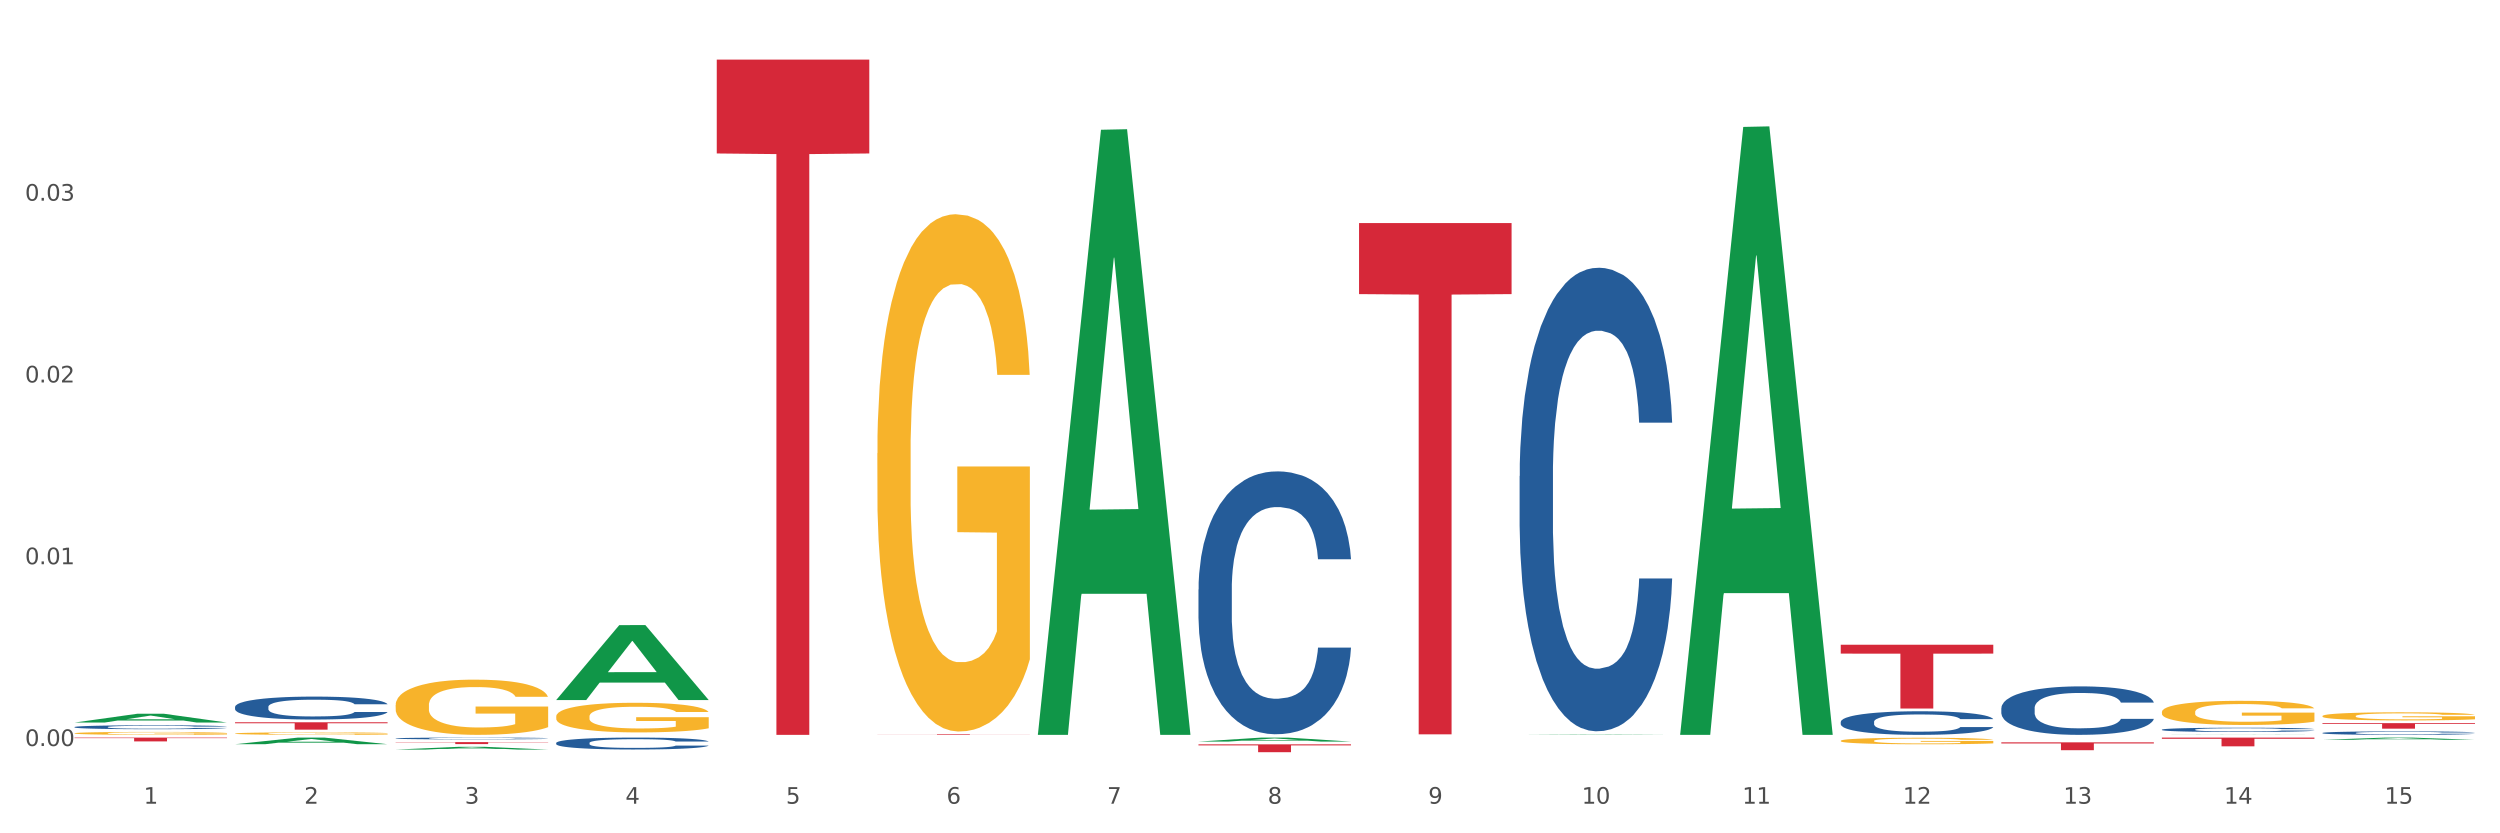 <?xml version="1.0" encoding="utf-8" standalone="no"?>
<!DOCTYPE svg PUBLIC "-//W3C//DTD SVG 1.1//EN"
  "http://www.w3.org/Graphics/SVG/1.1/DTD/svg11.dtd">
<svg xmlns:xlink="http://www.w3.org/1999/xlink" width="1080pt" height="360pt" viewBox="0 0 1080 360" xmlns="http://www.w3.org/2000/svg" version="1.1">
 <rect x="0" y="0" width="1080" height="360" fill="#333333" stroke="none"/>
 <defs>
  <style type="text/css">*{stroke-linejoin: round; stroke-linecap: butt}</style>
 </defs>
 <g id="figure_1">
  <g id="patch_1">
   <path d="M 0 360 
L 1080 360 
L 1080 0 
L 0 0 
z
" style="fill: #ffffff; stroke: #ffffff; stroke-linejoin: miter"/>
  </g>
  <g id="axes_1">
   <g id="matplotlib.axis_1">
    <g id="xtick_1">
     <g id="text_1">
      <!-- 1 -->
      <g style="fill: #4d4d4d" transform="translate(62.07 347.204) scale(0.096 -0.096)">
       <defs>
        <path id="DejaVuSans-31" d="M 794 531 
L 1825 531 
L 1825 4091 
L 703 3866 
L 703 4441 
L 1819 4666 
L 2450 4666 
L 2450 531 
L 3481 531 
L 3481 0 
L 794 0 
L 794 531 
z
" transform="scale(0.016)"/>
       </defs>
       <use xlink:href="#DejaVuSans-31"/>
      </g>
     </g>
    </g>
    <g id="xtick_2">
     <g id="text_2">
      <!-- 2 -->
      <g style="fill: #4d4d4d" transform="translate(131.436 347.204) scale(0.096 -0.096)">
       <defs>
        <path id="DejaVuSans-32" d="M 1228 531 
L 3431 531 
L 3431 0 
L 469 0 
L 469 531 
Q 828 903 1448 1529 
Q 2069 2156 2228 2338 
Q 2531 2678 2651 2914 
Q 2772 3150 2772 3378 
Q 2772 3750 2511 3984 
Q 2250 4219 1831 4219 
Q 1534 4219 1204 4116 
Q 875 4013 500 3803 
L 500 4441 
Q 881 4594 1212 4672 
Q 1544 4750 1819 4750 
Q 2544 4750 2975 4387 
Q 3406 4025 3406 3419 
Q 3406 3131 3298 2873 
Q 3191 2616 2906 2266 
Q 2828 2175 2409 1742 
Q 1991 1309 1228 531 
z
" transform="scale(0.016)"/>
       </defs>
       <use xlink:href="#DejaVuSans-32"/>
      </g>
     </g>
    </g>
    <g id="xtick_3">
     <g id="text_3">
      <!-- 3 -->
      <g style="fill: #4d4d4d" transform="translate(200.802 347.204) scale(0.096 -0.096)">
       <defs>
        <path id="DejaVuSans-33" d="M 2597 2516 
Q 3050 2419 3304 2112 
Q 3559 1806 3559 1356 
Q 3559 666 3084 287 
Q 2609 -91 1734 -91 
Q 1441 -91 1130 -33 
Q 819 25 488 141 
L 488 750 
Q 750 597 1062 519 
Q 1375 441 1716 441 
Q 2309 441 2620 675 
Q 2931 909 2931 1356 
Q 2931 1769 2642 2001 
Q 2353 2234 1838 2234 
L 1294 2234 
L 1294 2753 
L 1863 2753 
Q 2328 2753 2575 2939 
Q 2822 3125 2822 3475 
Q 2822 3834 2567 4026 
Q 2313 4219 1838 4219 
Q 1578 4219 1281 4162 
Q 984 4106 628 3988 
L 628 4550 
Q 988 4650 1302 4700 
Q 1616 4750 1894 4750 
Q 2613 4750 3031 4423 
Q 3450 4097 3450 3541 
Q 3450 3153 3228 2886 
Q 3006 2619 2597 2516 
z
" transform="scale(0.016)"/>
       </defs>
       <use xlink:href="#DejaVuSans-33"/>
      </g>
     </g>
    </g>
    <g id="xtick_4">
     <g id="text_4">
      <!-- 4 -->
      <g style="fill: #4d4d4d" transform="translate(270.169 347.204) scale(0.096 -0.096)">
       <defs>
        <path id="DejaVuSans-34" d="M 2419 4116 
L 825 1625 
L 2419 1625 
L 2419 4116 
z
M 2253 4666 
L 3047 4666 
L 3047 1625 
L 3713 1625 
L 3713 1100 
L 3047 1100 
L 3047 0 
L 2419 0 
L 2419 1100 
L 313 1100 
L 313 1709 
L 2253 4666 
z
" transform="scale(0.016)"/>
       </defs>
       <use xlink:href="#DejaVuSans-34"/>
      </g>
     </g>
    </g>
    <g id="xtick_5">
     <g id="text_5">
      <!-- 5 -->
      <g style="fill: #4d4d4d" transform="translate(339.535 347.204) scale(0.096 -0.096)">
       <defs>
        <path id="DejaVuSans-35" d="M 691 4666 
L 3169 4666 
L 3169 4134 
L 1269 4134 
L 1269 2991 
Q 1406 3038 1543 3061 
Q 1681 3084 1819 3084 
Q 2600 3084 3056 2656 
Q 3513 2228 3513 1497 
Q 3513 744 3044 326 
Q 2575 -91 1722 -91 
Q 1428 -91 1123 -41 
Q 819 9 494 109 
L 494 744 
Q 775 591 1075 516 
Q 1375 441 1709 441 
Q 2250 441 2565 725 
Q 2881 1009 2881 1497 
Q 2881 1984 2565 2268 
Q 2250 2553 1709 2553 
Q 1456 2553 1204 2497 
Q 953 2441 691 2322 
L 691 4666 
z
" transform="scale(0.016)"/>
       </defs>
       <use xlink:href="#DejaVuSans-35"/>
      </g>
     </g>
    </g>
    <g id="xtick_6">
     <g id="text_6">
      <!-- 6 -->
      <g style="fill: #4d4d4d" transform="translate(408.901 347.204) scale(0.096 -0.096)">
       <defs>
        <path id="DejaVuSans-36" d="M 2113 2584 
Q 1688 2584 1439 2293 
Q 1191 2003 1191 1497 
Q 1191 994 1439 701 
Q 1688 409 2113 409 
Q 2538 409 2786 701 
Q 3034 994 3034 1497 
Q 3034 2003 2786 2293 
Q 2538 2584 2113 2584 
z
M 3366 4563 
L 3366 3988 
Q 3128 4100 2886 4159 
Q 2644 4219 2406 4219 
Q 1781 4219 1451 3797 
Q 1122 3375 1075 2522 
Q 1259 2794 1537 2939 
Q 1816 3084 2150 3084 
Q 2853 3084 3261 2657 
Q 3669 2231 3669 1497 
Q 3669 778 3244 343 
Q 2819 -91 2113 -91 
Q 1303 -91 875 529 
Q 447 1150 447 2328 
Q 447 3434 972 4092 
Q 1497 4750 2381 4750 
Q 2619 4750 2861 4703 
Q 3103 4656 3366 4563 
z
" transform="scale(0.016)"/>
       </defs>
       <use xlink:href="#DejaVuSans-36"/>
      </g>
     </g>
    </g>
    <g id="xtick_7">
     <g id="text_7">
      <!-- 7 -->
      <g style="fill: #4d4d4d" transform="translate(478.267 347.204) scale(0.096 -0.096)">
       <defs>
        <path id="DejaVuSans-37" d="M 525 4666 
L 3525 4666 
L 3525 4397 
L 1831 0 
L 1172 0 
L 2766 4134 
L 525 4134 
L 525 4666 
z
" transform="scale(0.016)"/>
       </defs>
       <use xlink:href="#DejaVuSans-37"/>
      </g>
     </g>
    </g>
    <g id="xtick_8">
     <g id="text_8">
      <!-- 8 -->
      <g style="fill: #4d4d4d" transform="translate(547.634 347.204) scale(0.096 -0.096)">
       <defs>
        <path id="DejaVuSans-38" d="M 2034 2216 
Q 1584 2216 1326 1975 
Q 1069 1734 1069 1313 
Q 1069 891 1326 650 
Q 1584 409 2034 409 
Q 2484 409 2743 651 
Q 3003 894 3003 1313 
Q 3003 1734 2745 1975 
Q 2488 2216 2034 2216 
z
M 1403 2484 
Q 997 2584 770 2862 
Q 544 3141 544 3541 
Q 544 4100 942 4425 
Q 1341 4750 2034 4750 
Q 2731 4750 3128 4425 
Q 3525 4100 3525 3541 
Q 3525 3141 3298 2862 
Q 3072 2584 2669 2484 
Q 3125 2378 3379 2068 
Q 3634 1759 3634 1313 
Q 3634 634 3220 271 
Q 2806 -91 2034 -91 
Q 1263 -91 848 271 
Q 434 634 434 1313 
Q 434 1759 690 2068 
Q 947 2378 1403 2484 
z
M 1172 3481 
Q 1172 3119 1398 2916 
Q 1625 2713 2034 2713 
Q 2441 2713 2670 2916 
Q 2900 3119 2900 3481 
Q 2900 3844 2670 4047 
Q 2441 4250 2034 4250 
Q 1625 4250 1398 4047 
Q 1172 3844 1172 3481 
z
" transform="scale(0.016)"/>
       </defs>
       <use xlink:href="#DejaVuSans-38"/>
      </g>
     </g>
    </g>
    <g id="xtick_9">
     <g id="text_9">
      <!-- 9 -->
      <g style="fill: #4d4d4d" transform="translate(617 347.204) scale(0.096 -0.096)">
       <defs>
        <path id="DejaVuSans-39" d="M 703 97 
L 703 672 
Q 941 559 1184 500 
Q 1428 441 1663 441 
Q 2288 441 2617 861 
Q 2947 1281 2994 2138 
Q 2813 1869 2534 1725 
Q 2256 1581 1919 1581 
Q 1219 1581 811 2004 
Q 403 2428 403 3163 
Q 403 3881 828 4315 
Q 1253 4750 1959 4750 
Q 2769 4750 3195 4129 
Q 3622 3509 3622 2328 
Q 3622 1225 3098 567 
Q 2575 -91 1691 -91 
Q 1453 -91 1209 -44 
Q 966 3 703 97 
z
M 1959 2075 
Q 2384 2075 2632 2365 
Q 2881 2656 2881 3163 
Q 2881 3666 2632 3958 
Q 2384 4250 1959 4250 
Q 1534 4250 1286 3958 
Q 1038 3666 1038 3163 
Q 1038 2656 1286 2365 
Q 1534 2075 1959 2075 
z
" transform="scale(0.016)"/>
       </defs>
       <use xlink:href="#DejaVuSans-39"/>
      </g>
     </g>
    </g>
    <g id="xtick_10">
     <g id="text_10">
      <!-- 10 -->
      <g style="fill: #4d4d4d" transform="translate(683.312 347.204) scale(0.096 -0.096)">
       <defs>
        <path id="DejaVuSans-30" d="M 2034 4250 
Q 1547 4250 1301 3770 
Q 1056 3291 1056 2328 
Q 1056 1369 1301 889 
Q 1547 409 2034 409 
Q 2525 409 2770 889 
Q 3016 1369 3016 2328 
Q 3016 3291 2770 3770 
Q 2525 4250 2034 4250 
z
M 2034 4750 
Q 2819 4750 3233 4129 
Q 3647 3509 3647 2328 
Q 3647 1150 3233 529 
Q 2819 -91 2034 -91 
Q 1250 -91 836 529 
Q 422 1150 422 2328 
Q 422 3509 836 4129 
Q 1250 4750 2034 4750 
z
" transform="scale(0.016)"/>
       </defs>
       <use xlink:href="#DejaVuSans-31"/>
       <use xlink:href="#DejaVuSans-30" transform="translate(63.623 0)"/>
      </g>
     </g>
    </g>
    <g id="xtick_11">
     <g id="text_11">
      <!-- 11 -->
      <g style="fill: #4d4d4d" transform="translate(752.678 347.204) scale(0.096 -0.096)">
       <use xlink:href="#DejaVuSans-31"/>
       <use xlink:href="#DejaVuSans-31" transform="translate(63.623 0)"/>
      </g>
     </g>
    </g>
    <g id="xtick_12">
     <g id="text_12">
      <!-- 12 -->
      <g style="fill: #4d4d4d" transform="translate(822.044 347.204) scale(0.096 -0.096)">
       <use xlink:href="#DejaVuSans-31"/>
       <use xlink:href="#DejaVuSans-32" transform="translate(63.623 0)"/>
      </g>
     </g>
    </g>
    <g id="xtick_13">
     <g id="text_13">
      <!-- 13 -->
      <g style="fill: #4d4d4d" transform="translate(891.411 347.204) scale(0.096 -0.096)">
       <use xlink:href="#DejaVuSans-31"/>
       <use xlink:href="#DejaVuSans-33" transform="translate(63.623 0)"/>
      </g>
     </g>
    </g>
    <g id="xtick_14">
     <g id="text_14">
      <!-- 14 -->
      <g style="fill: #4d4d4d" transform="translate(960.777 347.204) scale(0.096 -0.096)">
       <use xlink:href="#DejaVuSans-31"/>
       <use xlink:href="#DejaVuSans-34" transform="translate(63.623 0)"/>
      </g>
     </g>
    </g>
    <g id="xtick_15">
     <g id="text_15">
      <!-- 15 -->
      <g style="fill: #4d4d4d" transform="translate(1030.143 347.204) scale(0.096 -0.096)">
       <use xlink:href="#DejaVuSans-31"/>
       <use xlink:href="#DejaVuSans-35" transform="translate(63.623 0)"/>
      </g>
     </g>
    </g>
    <g id="xtick_16"/>
    <g id="xtick_17"/>
    <g id="xtick_18"/>
    <g id="xtick_19"/>
    <g id="xtick_20"/>
    <g id="xtick_21"/>
    <g id="xtick_22"/>
    <g id="xtick_23"/>
    <g id="xtick_24"/>
    <g id="xtick_25"/>
    <g id="xtick_26"/>
    <g id="xtick_27"/>
    <g id="xtick_28"/>
    <g id="xtick_29"/>
   </g>
   <g id="matplotlib.axis_2">
    <g id="ytick_1">
     <g id="text_16">
      <!-- 0.00 -->
      <g style="fill: #4d4d4d" transform="translate(10.8 322.278) scale(0.096 -0.096)">
       <defs>
        <path id="DejaVuSans-2e" d="M 684 794 
L 1344 794 
L 1344 0 
L 684 0 
L 684 794 
z
" transform="scale(0.016)"/>
       </defs>
       <use xlink:href="#DejaVuSans-30"/>
       <use xlink:href="#DejaVuSans-2e" transform="translate(63.623 0)"/>
       <use xlink:href="#DejaVuSans-30" transform="translate(95.41 0)"/>
       <use xlink:href="#DejaVuSans-30" transform="translate(159.033 0)"/>
      </g>
     </g>
    </g>
    <g id="ytick_2">
     <g id="text_17">
      <!-- 0.01 -->
      <g style="fill: #4d4d4d" transform="translate(10.8 243.751) scale(0.096 -0.096)">
       <use xlink:href="#DejaVuSans-30"/>
       <use xlink:href="#DejaVuSans-2e" transform="translate(63.623 0)"/>
       <use xlink:href="#DejaVuSans-30" transform="translate(95.41 0)"/>
       <use xlink:href="#DejaVuSans-31" transform="translate(159.033 0)"/>
      </g>
     </g>
    </g>
    <g id="ytick_3">
     <g id="text_18">
      <!-- 0.02 -->
      <g style="fill: #4d4d4d" transform="translate(10.8 165.224) scale(0.096 -0.096)">
       <use xlink:href="#DejaVuSans-30"/>
       <use xlink:href="#DejaVuSans-2e" transform="translate(63.623 0)"/>
       <use xlink:href="#DejaVuSans-30" transform="translate(95.41 0)"/>
       <use xlink:href="#DejaVuSans-32" transform="translate(159.033 0)"/>
      </g>
     </g>
    </g>
    <g id="ytick_4">
     <g id="text_19">
      <!-- 0.03 -->
      <g style="fill: #4d4d4d" transform="translate(10.8 86.696) scale(0.096 -0.096)">
       <use xlink:href="#DejaVuSans-30"/>
       <use xlink:href="#DejaVuSans-2e" transform="translate(63.623 0)"/>
       <use xlink:href="#DejaVuSans-30" transform="translate(95.41 0)"/>
       <use xlink:href="#DejaVuSans-33" transform="translate(159.033 0)"/>
      </g>
     </g>
    </g>
    <g id="ytick_5"/>
    <g id="ytick_6"/>
    <g id="ytick_7"/>
    <g id="ytick_8"/>
   </g>
   <g id="PolyCollection_1">
    <path d="M 32.175 318.631 
L 98.073 318.631 
L 98.073 318.863 
L 72.151 318.864 
L 72.151 320.298 
L 57.941 320.298 
L 57.941 318.864 
L 32.175 318.863 
L 32.175 318.632 
L 32.175 318.631 
z
" clip-path="url(#p8faa0386f3)" style="fill: #d62839"/>
    <path d="M 101.541 312.011 
L 167.439 312.011 
L 167.439 312.456 
L 141.517 312.459 
L 141.517 315.209 
L 127.307 315.209 
L 127.307 312.459 
L 101.541 312.456 
L 101.541 312.014 
L 101.541 312.011 
z
" clip-path="url(#p8faa0386f3)" style="fill: #d62839"/>
    <path d="M 170.907 320.59 
L 236.805 320.59 
L 236.805 320.709 
L 210.883 320.71 
L 210.883 321.447 
L 196.673 321.447 
L 196.673 320.71 
L 170.907 320.709 
L 170.907 320.591 
L 170.907 320.59 
z
" clip-path="url(#p8faa0386f3)" style="fill: #d62839"/>
    <path d="M 309.64 25.759 
L 375.538 25.759 
L 375.538 66.296 
L 349.616 66.57 
L 349.616 317.459 
L 335.406 317.459 
L 335.406 66.57 
L 309.64 66.296 
L 309.64 26.033 
L 309.64 25.759 
z
" clip-path="url(#p8faa0386f3)" style="fill: #d62839"/>
    <path d="M 517.739 321.538 
L 583.636 321.538 
L 583.636 322.012 
L 557.715 322.015 
L 557.715 324.95 
L 543.504 324.95 
L 543.504 322.015 
L 517.739 322.012 
L 517.739 321.541 
L 517.739 321.538 
z
" clip-path="url(#p8faa0386f3)" style="fill: #d62839"/>
    <path d="M 379.006 317.19 
L 444.904 317.19 
L 444.904 317.227 
L 418.982 317.227 
L 418.982 317.459 
L 404.772 317.459 
L 404.772 317.227 
L 379.006 317.227 
L 379.006 317.19 
L 379.006 317.19 
z
" clip-path="url(#p8faa0386f3)" style="fill: #d62839"/>
    <path d="M 101.541 316.879 
L 101.619 316.878 
L 101.619 316.843 
L 101.775 316.812 
L 102.553 316.738 
L 103.72 316.677 
L 104.575 316.645 
L 105.431 316.618 
L 106.443 316.591 
L 107.688 316.564 
L 109.944 316.523 
L 111.344 316.503 
L 113.056 316.481 
L 116.168 316.449 
L 118.424 316.432 
L 120.758 316.417 
L 124.57 316.399 
L 127.06 316.391 
L 129.705 316.385 
L 132.895 316.381 
L 135.307 316.38 
L 140.598 316.383 
L 145.11 316.392 
L 147.289 316.399 
L 150.089 316.411 
L 151.568 316.419 
L 153.979 316.435 
L 156.469 316.455 
L 158.181 316.473 
L 160.748 316.507 
L 162.693 316.54 
L 164.483 316.581 
L 165.416 316.61 
L 166.117 316.637 
L 166.739 316.667 
L 167.361 316.715 
L 153.357 316.715 
L 152.812 316.681 
L 151.957 316.648 
L 150.712 316.617 
L 149.623 316.597 
L 147.755 316.573 
L 146.044 316.557 
L 144.254 316.545 
L 142.076 316.535 
L 140.364 316.53 
L 137.952 316.526 
L 133.206 316.527 
L 130.017 316.535 
L 127.838 316.545 
L 126.438 316.554 
L 125.193 316.564 
L 123.792 316.578 
L 122.159 316.598 
L 120.992 316.617 
L 119.825 316.641 
L 118.891 316.664 
L 118.035 316.692 
L 117.335 316.721 
L 116.79 316.752 
L 116.324 316.789 
L 115.935 316.851 
L 115.935 316.986 
L 116.09 317.017 
L 116.479 317.057 
L 116.946 317.088 
L 117.724 317.124 
L 118.424 317.149 
L 119.747 317.184 
L 121.225 317.214 
L 122.392 317.233 
L 123.559 317.249 
L 125.582 317.27 
L 127.838 317.288 
L 129.783 317.299 
L 132.428 317.309 
L 134.218 317.313 
L 135.774 317.315 
L 139.586 317.315 
L 142.309 317.312 
L 145.343 317.305 
L 147.678 317.296 
L 149.623 317.285 
L 151.801 317.267 
L 153.201 317.251 
L 153.201 317.045 
L 136.085 317.044 
L 136.085 316.907 
L 167.439 316.907 
L 167.439 317.309 
L 166.117 317.329 
L 164.638 317.348 
L 163.082 317.365 
L 160.748 317.385 
L 157.947 317.405 
L 155.458 317.419 
L 152.812 317.431 
L 149.7 317.442 
L 145.655 317.452 
L 143.165 317.455 
L 140.053 317.458 
L 136.396 317.459 
L 133.206 317.457 
L 130.094 317.452 
L 126.827 317.444 
L 123.637 317.431 
L 121.225 317.418 
L 118.813 317.402 
L 116.246 317.382 
L 114.223 317.362 
L 112.667 317.344 
L 110.955 317.321 
L 109.088 317.292 
L 107.688 317.265 
L 106.443 317.238 
L 105.12 317.202 
L 104.186 317.172 
L 103.253 317.133 
L 102.708 317.105 
L 102.086 317.06 
L 101.619 316.998 
L 101.541 316.879 
z
" clip-path="url(#p8faa0386f3)" style="fill: #f7b32b"/>
    <path d="M 32.175 316.775 
L 32.253 316.774 
L 32.253 316.732 
L 32.408 316.696 
L 33.186 316.609 
L 34.353 316.537 
L 35.209 316.499 
L 36.065 316.468 
L 37.076 316.436 
L 38.321 316.404 
L 40.578 316.356 
L 41.978 316.332 
L 43.69 316.306 
L 46.802 316.269 
L 49.058 316.248 
L 51.392 316.231 
L 55.204 316.21 
L 57.694 316.2 
L 60.339 316.194 
L 63.529 316.189 
L 65.941 316.188 
L 71.231 316.191 
L 75.744 316.202 
L 77.922 316.21 
L 80.723 316.224 
L 82.201 316.233 
L 84.613 316.252 
L 87.103 316.276 
L 88.815 316.297 
L 91.382 316.336 
L 93.327 316.376 
L 95.116 316.425 
L 96.05 316.458 
L 96.75 316.49 
L 97.373 316.526 
L 97.995 316.583 
L 83.991 316.583 
L 83.446 316.542 
L 82.59 316.504 
L 81.346 316.466 
L 80.256 316.443 
L 78.389 316.414 
L 76.677 316.396 
L 74.888 316.382 
L 72.71 316.37 
L 70.998 316.364 
L 68.586 316.36 
L 63.84 316.361 
L 60.65 316.37 
L 58.472 316.382 
L 57.071 316.392 
L 55.827 316.404 
L 54.426 316.42 
L 52.792 316.444 
L 51.625 316.466 
L 50.458 316.494 
L 49.525 316.522 
L 48.669 316.555 
L 47.969 316.59 
L 47.424 316.626 
L 46.957 316.67 
L 46.568 316.743 
L 46.568 316.902 
L 46.724 316.938 
L 47.113 316.986 
L 47.58 317.022 
L 48.358 317.065 
L 49.058 317.094 
L 50.381 317.135 
L 51.859 317.17 
L 53.026 317.192 
L 54.193 317.211 
L 56.216 317.236 
L 58.472 317.257 
L 60.417 317.27 
L 63.062 317.282 
L 64.852 317.286 
L 66.408 317.289 
L 70.22 317.289 
L 72.943 317.285 
L 75.977 317.277 
L 78.311 317.267 
L 80.256 317.254 
L 82.435 317.233 
L 83.835 317.213 
L 83.835 316.97 
L 66.719 316.969 
L 66.719 316.808 
L 98.073 316.808 
L 98.073 317.282 
L 96.75 317.306 
L 95.272 317.328 
L 93.716 317.348 
L 91.382 317.372 
L 88.581 317.396 
L 86.091 317.412 
L 83.446 317.426 
L 80.334 317.438 
L 76.288 317.45 
L 73.799 317.455 
L 70.687 317.458 
L 67.03 317.459 
L 63.84 317.457 
L 60.728 317.451 
L 57.461 317.441 
L 54.271 317.426 
L 51.859 317.411 
L 49.447 317.392 
L 46.879 317.368 
L 44.857 317.344 
L 43.301 317.324 
L 41.589 317.297 
L 39.722 317.262 
L 38.321 317.231 
L 37.076 317.198 
L 35.754 317.156 
L 34.82 317.12 
L 33.887 317.075 
L 33.342 317.041 
L 32.72 316.989 
L 32.253 316.916 
L 32.175 316.775 
z
" clip-path="url(#p8faa0386f3)" style="fill: #f7b32b"/>
    <path d="M 1003.302 309.337 
L 1003.38 309.333 
L 1003.38 309.218 
L 1003.535 309.118 
L 1004.314 308.877 
L 1005.481 308.678 
L 1006.336 308.572 
L 1007.192 308.485 
L 1008.204 308.398 
L 1009.448 308.308 
L 1011.705 308.177 
L 1013.105 308.109 
L 1014.817 308.039 
L 1017.929 307.936 
L 1020.185 307.878 
L 1022.519 307.83 
L 1026.331 307.772 
L 1028.821 307.746 
L 1031.466 307.727 
L 1034.656 307.714 
L 1037.068 307.711 
L 1042.358 307.721 
L 1046.871 307.749 
L 1049.049 307.772 
L 1051.85 307.81 
L 1053.328 307.836 
L 1055.74 307.888 
L 1058.23 307.955 
L 1059.942 308.013 
L 1062.509 308.122 
L 1064.454 308.231 
L 1066.244 308.366 
L 1067.177 308.459 
L 1067.877 308.546 
L 1068.5 308.646 
L 1069.122 308.803 
L 1055.118 308.803 
L 1054.573 308.691 
L 1053.717 308.585 
L 1052.473 308.482 
L 1051.383 308.418 
L 1049.516 308.337 
L 1047.805 308.286 
L 1046.015 308.247 
L 1043.837 308.215 
L 1042.125 308.199 
L 1039.713 308.186 
L 1034.967 308.19 
L 1031.777 308.215 
L 1029.599 308.247 
L 1028.199 308.276 
L 1026.954 308.308 
L 1025.553 308.353 
L 1023.919 308.421 
L 1022.752 308.482 
L 1021.585 308.559 
L 1020.652 308.636 
L 1019.796 308.726 
L 1019.096 308.823 
L 1018.551 308.922 
L 1018.084 309.044 
L 1017.695 309.247 
L 1017.695 309.687 
L 1017.851 309.786 
L 1018.24 309.918 
L 1018.707 310.018 
L 1019.485 310.137 
L 1020.185 310.217 
L 1021.508 310.333 
L 1022.986 310.429 
L 1024.153 310.49 
L 1025.32 310.541 
L 1027.343 310.612 
L 1029.599 310.67 
L 1031.544 310.705 
L 1034.189 310.737 
L 1035.979 310.75 
L 1037.535 310.757 
L 1041.347 310.757 
L 1044.07 310.747 
L 1047.104 310.725 
L 1049.438 310.696 
L 1051.383 310.66 
L 1053.562 310.602 
L 1054.962 310.548 
L 1054.962 309.876 
L 1037.846 309.873 
L 1037.846 309.427 
L 1069.2 309.427 
L 1069.2 310.737 
L 1067.877 310.805 
L 1066.399 310.866 
L 1064.843 310.921 
L 1062.509 310.988 
L 1059.708 311.052 
L 1057.219 311.097 
L 1054.573 311.136 
L 1051.461 311.171 
L 1047.416 311.203 
L 1044.926 311.216 
L 1041.814 311.226 
L 1038.157 311.229 
L 1034.967 311.223 
L 1031.855 311.207 
L 1028.588 311.178 
L 1025.398 311.136 
L 1022.986 311.094 
L 1020.574 311.043 
L 1018.007 310.975 
L 1015.984 310.911 
L 1014.428 310.853 
L 1012.716 310.779 
L 1010.849 310.683 
L 1009.448 310.596 
L 1008.204 310.506 
L 1006.881 310.39 
L 1005.947 310.291 
L 1005.014 310.166 
L 1004.469 310.072 
L 1003.847 309.928 
L 1003.38 309.725 
L 1003.302 309.337 
z
" clip-path="url(#p8faa0386f3)" style="fill: #f7b32b"/>
    <path d="M 933.936 307.578 
L 934.014 307.568 
L 934.014 307.225 
L 934.169 306.929 
L 934.947 306.214 
L 936.114 305.623 
L 936.97 305.308 
L 937.826 305.05 
L 938.837 304.793 
L 940.082 304.526 
L 942.338 304.135 
L 943.739 303.934 
L 945.45 303.725 
L 948.563 303.419 
L 950.819 303.248 
L 953.153 303.105 
L 956.965 302.933 
L 959.455 302.857 
L 962.1 302.799 
L 965.29 302.761 
L 967.702 302.752 
L 972.992 302.78 
L 977.505 302.866 
L 979.683 302.933 
L 982.484 303.047 
L 983.962 303.124 
L 986.374 303.276 
L 988.864 303.477 
L 990.575 303.648 
L 993.143 303.973 
L 995.088 304.297 
L 996.877 304.697 
L 997.811 304.974 
L 998.511 305.232 
L 999.134 305.527 
L 999.756 305.995 
L 985.752 305.995 
L 985.207 305.661 
L 984.351 305.346 
L 983.106 305.041 
L 982.017 304.85 
L 980.15 304.612 
L 978.438 304.459 
L 976.649 304.345 
L 974.47 304.249 
L 972.759 304.202 
L 970.347 304.163 
L 965.601 304.173 
L 962.411 304.249 
L 960.233 304.345 
L 958.832 304.43 
L 957.588 304.526 
L 956.187 304.659 
L 954.553 304.86 
L 953.386 305.041 
L 952.219 305.27 
L 951.286 305.499 
L 950.43 305.766 
L 949.73 306.052 
L 949.185 306.348 
L 948.718 306.71 
L 948.329 307.311 
L 948.329 308.617 
L 948.485 308.913 
L 948.874 309.304 
L 949.341 309.6 
L 950.119 309.953 
L 950.819 310.191 
L 952.141 310.535 
L 953.62 310.821 
L 954.787 311.002 
L 955.954 311.155 
L 957.977 311.364 
L 960.233 311.536 
L 962.178 311.641 
L 964.823 311.736 
L 966.613 311.774 
L 968.169 311.794 
L 971.981 311.794 
L 974.704 311.765 
L 977.738 311.698 
L 980.072 311.612 
L 982.017 311.507 
L 984.196 311.336 
L 985.596 311.174 
L 985.596 309.18 
L 968.48 309.171 
L 968.48 307.845 
L 999.834 307.845 
L 999.834 311.736 
L 998.511 311.937 
L 997.033 312.118 
L 995.477 312.28 
L 993.143 312.48 
L 990.342 312.671 
L 987.852 312.805 
L 985.207 312.919 
L 982.095 313.024 
L 978.049 313.119 
L 975.56 313.157 
L 972.448 313.186 
L 968.791 313.196 
L 965.601 313.177 
L 962.489 313.129 
L 959.221 313.043 
L 956.032 312.919 
L 953.62 312.795 
L 951.208 312.642 
L 948.64 312.442 
L 946.618 312.251 
L 945.061 312.08 
L 943.35 311.86 
L 941.483 311.574 
L 940.082 311.317 
L 938.837 311.05 
L 937.515 310.706 
L 936.581 310.411 
L 935.648 310.039 
L 935.103 309.762 
L 934.48 309.333 
L 934.014 308.732 
L 933.936 307.578 
z
" clip-path="url(#p8faa0386f3)" style="fill: #f7b32b"/>
    <path d="M 795.203 320.014 
L 795.281 320.012 
L 795.281 319.919 
L 795.437 319.839 
L 796.215 319.646 
L 797.382 319.486 
L 798.238 319.401 
L 799.094 319.332 
L 800.105 319.262 
L 801.35 319.19 
L 803.606 319.084 
L 805.006 319.03 
L 806.718 318.973 
L 809.83 318.891 
L 812.086 318.845 
L 814.42 318.806 
L 818.233 318.759 
L 820.722 318.739 
L 823.368 318.723 
L 826.557 318.713 
L 828.969 318.711 
L 834.26 318.718 
L 838.772 318.741 
L 840.951 318.759 
L 843.752 318.79 
L 845.23 318.811 
L 847.642 318.852 
L 850.131 318.906 
L 851.843 318.953 
L 854.41 319.04 
L 856.355 319.128 
L 858.145 319.236 
L 859.078 319.311 
L 859.779 319.38 
L 860.401 319.46 
L 861.024 319.587 
L 847.019 319.587 
L 846.475 319.496 
L 845.619 319.411 
L 844.374 319.329 
L 843.285 319.277 
L 841.418 319.213 
L 839.706 319.172 
L 837.916 319.141 
L 835.738 319.115 
L 834.026 319.102 
L 831.615 319.092 
L 826.869 319.094 
L 823.679 319.115 
L 821.5 319.141 
L 820.1 319.164 
L 818.855 319.19 
L 817.455 319.226 
L 815.821 319.28 
L 814.654 319.329 
L 813.487 319.391 
L 812.553 319.453 
L 811.697 319.525 
L 810.997 319.602 
L 810.453 319.682 
L 809.986 319.78 
L 809.597 319.942 
L 809.597 320.295 
L 809.752 320.375 
L 810.141 320.481 
L 810.608 320.561 
L 811.386 320.656 
L 812.086 320.72 
L 813.409 320.813 
L 814.887 320.891 
L 816.054 320.939 
L 817.221 320.981 
L 819.244 321.037 
L 821.5 321.084 
L 823.445 321.112 
L 826.091 321.138 
L 827.88 321.148 
L 829.436 321.153 
L 833.248 321.153 
L 835.971 321.146 
L 839.006 321.128 
L 841.34 321.104 
L 843.285 321.076 
L 845.463 321.03 
L 846.864 320.986 
L 846.864 320.447 
L 829.747 320.445 
L 829.747 320.087 
L 861.101 320.087 
L 861.101 321.138 
L 859.779 321.192 
L 858.3 321.241 
L 856.744 321.285 
L 854.41 321.339 
L 851.61 321.39 
L 849.12 321.426 
L 846.475 321.457 
L 843.363 321.486 
L 839.317 321.512 
L 836.827 321.522 
L 833.715 321.53 
L 830.059 321.532 
L 826.869 321.527 
L 823.757 321.514 
L 820.489 321.491 
L 817.299 321.457 
L 814.887 321.424 
L 812.475 321.383 
L 809.908 321.329 
L 807.885 321.277 
L 806.329 321.231 
L 804.617 321.171 
L 802.75 321.094 
L 801.35 321.025 
L 800.105 320.952 
L 798.782 320.86 
L 797.849 320.78 
L 796.915 320.679 
L 796.37 320.604 
L 795.748 320.489 
L 795.281 320.326 
L 795.203 320.014 
z
" clip-path="url(#p8faa0386f3)" style="fill: #f7b32b"/>
    <path d="M 379.006 195.808 
L 379.084 195.604 
L 379.084 188.257 
L 379.24 181.93 
L 380.018 166.623 
L 381.185 153.97 
L 382.04 147.234 
L 382.896 141.724 
L 383.908 136.214 
L 385.152 130.499 
L 387.409 122.131 
L 388.809 117.845 
L 390.521 113.355 
L 393.633 106.824 
L 395.889 103.151 
L 398.223 100.089 
L 402.035 96.416 
L 404.525 94.783 
L 407.17 93.558 
L 410.36 92.742 
L 412.772 92.538 
L 418.062 93.15 
L 422.575 94.987 
L 424.753 96.416 
L 427.554 98.865 
L 429.032 100.498 
L 431.444 103.763 
L 433.934 108.049 
L 435.646 111.723 
L 438.213 118.662 
L 440.158 125.601 
L 441.948 134.173 
L 442.881 140.091 
L 443.581 145.602 
L 444.204 151.929 
L 444.826 161.929 
L 430.822 161.929 
L 430.277 154.786 
L 429.422 148.051 
L 428.177 141.52 
L 427.087 137.438 
L 425.22 132.336 
L 423.509 129.07 
L 421.719 126.621 
L 419.541 124.58 
L 417.829 123.56 
L 415.417 122.744 
L 410.671 122.948 
L 407.481 124.58 
L 405.303 126.621 
L 403.903 128.458 
L 402.658 130.499 
L 401.257 133.356 
L 399.624 137.642 
L 398.456 141.52 
L 397.289 146.418 
L 396.356 151.316 
L 395.5 157.031 
L 394.8 163.154 
L 394.255 169.48 
L 393.788 177.236 
L 393.399 190.094 
L 393.399 218.054 
L 393.555 224.381 
L 393.944 232.749 
L 394.411 239.076 
L 395.189 246.627 
L 395.889 251.729 
L 397.212 259.077 
L 398.69 265.199 
L 399.857 269.077 
L 401.024 272.343 
L 403.047 276.833 
L 405.303 280.506 
L 407.248 282.751 
L 409.893 284.792 
L 411.683 285.609 
L 413.239 286.017 
L 417.051 286.017 
L 419.774 285.404 
L 422.808 283.976 
L 425.142 282.139 
L 427.087 279.894 
L 429.266 276.22 
L 430.666 272.751 
L 430.666 230.096 
L 413.55 229.892 
L 413.55 201.523 
L 444.904 201.523 
L 444.904 284.792 
L 443.581 289.078 
L 442.103 292.956 
L 440.547 296.425 
L 438.213 300.711 
L 435.412 304.793 
L 432.923 307.65 
L 430.277 310.1 
L 427.165 312.345 
L 423.12 314.385 
L 420.63 315.202 
L 417.518 315.814 
L 413.861 316.018 
L 410.671 315.61 
L 407.559 314.59 
L 404.292 312.753 
L 401.102 310.1 
L 398.69 307.446 
L 396.278 304.181 
L 393.711 299.895 
L 391.688 295.813 
L 390.132 292.139 
L 388.42 287.445 
L 386.553 281.323 
L 385.152 275.812 
L 383.908 270.098 
L 382.585 262.75 
L 381.651 256.423 
L 380.718 248.464 
L 380.173 242.545 
L 379.551 233.361 
L 379.084 220.503 
L 379.006 195.808 
z
" clip-path="url(#p8faa0386f3)" style="fill: #f7b32b"/>
    <path d="M 240.274 309.516 
L 240.351 309.504 
L 240.351 309.084 
L 240.507 308.721 
L 241.285 307.844 
L 242.452 307.119 
L 243.308 306.733 
L 244.164 306.418 
L 245.175 306.102 
L 246.42 305.775 
L 248.676 305.295 
L 250.077 305.05 
L 251.788 304.793 
L 254.9 304.418 
L 257.157 304.208 
L 259.491 304.033 
L 263.303 303.822 
L 265.793 303.729 
L 268.438 303.658 
L 271.628 303.612 
L 274.04 303.6 
L 279.33 303.635 
L 283.843 303.74 
L 286.021 303.822 
L 288.822 303.962 
L 290.3 304.056 
L 292.712 304.243 
L 295.202 304.489 
L 296.913 304.699 
L 299.481 305.097 
L 301.426 305.494 
L 303.215 305.985 
L 304.149 306.324 
L 304.849 306.64 
L 305.471 307.002 
L 306.094 307.575 
L 292.089 307.575 
L 291.545 307.166 
L 290.689 306.78 
L 289.444 306.406 
L 288.355 306.172 
L 286.488 305.88 
L 284.776 305.693 
L 282.987 305.553 
L 280.808 305.436 
L 279.097 305.377 
L 276.685 305.33 
L 271.939 305.342 
L 268.749 305.436 
L 266.571 305.553 
L 265.17 305.658 
L 263.925 305.775 
L 262.525 305.938 
L 260.891 306.184 
L 259.724 306.406 
L 258.557 306.687 
L 257.623 306.967 
L 256.768 307.295 
L 256.067 307.645 
L 255.523 308.008 
L 255.056 308.452 
L 254.667 309.189 
L 254.667 310.791 
L 254.823 311.153 
L 255.212 311.632 
L 255.678 311.995 
L 256.456 312.427 
L 257.157 312.72 
L 258.479 313.141 
L 259.957 313.491 
L 261.124 313.714 
L 262.291 313.901 
L 264.314 314.158 
L 266.571 314.368 
L 268.516 314.497 
L 271.161 314.614 
L 272.95 314.661 
L 274.506 314.684 
L 278.319 314.684 
L 281.042 314.649 
L 284.076 314.567 
L 286.41 314.462 
L 288.355 314.333 
L 290.533 314.123 
L 291.934 313.924 
L 291.934 311.48 
L 274.818 311.469 
L 274.818 309.843 
L 306.172 309.843 
L 306.172 314.614 
L 304.849 314.859 
L 303.371 315.082 
L 301.815 315.28 
L 299.481 315.526 
L 296.68 315.76 
L 294.19 315.923 
L 291.545 316.064 
L 288.433 316.192 
L 284.387 316.309 
L 281.897 316.356 
L 278.785 316.391 
L 275.129 316.403 
L 271.939 316.379 
L 268.827 316.321 
L 265.559 316.216 
L 262.369 316.064 
L 259.957 315.912 
L 257.546 315.725 
L 254.978 315.479 
L 252.955 315.245 
L 251.399 315.035 
L 249.688 314.766 
L 247.82 314.415 
L 246.42 314.099 
L 245.175 313.772 
L 243.853 313.351 
L 242.919 312.989 
L 241.985 312.533 
L 241.441 312.194 
L 240.818 311.667 
L 240.351 310.931 
L 240.274 309.516 
z
" clip-path="url(#p8faa0386f3)" style="fill: #f7b32b"/>
    <path d="M 170.907 304.627 
L 170.985 304.605 
L 170.985 303.82 
L 171.141 303.145 
L 171.919 301.511 
L 173.086 300.16 
L 173.942 299.441 
L 174.798 298.853 
L 175.809 298.265 
L 177.054 297.655 
L 179.31 296.761 
L 180.71 296.304 
L 182.422 295.824 
L 185.534 295.127 
L 187.79 294.735 
L 190.124 294.408 
L 193.937 294.016 
L 196.426 293.842 
L 199.072 293.711 
L 202.261 293.624 
L 204.673 293.602 
L 209.964 293.667 
L 214.476 293.864 
L 216.655 294.016 
L 219.456 294.277 
L 220.934 294.452 
L 223.346 294.8 
L 225.835 295.258 
L 227.547 295.65 
L 230.114 296.391 
L 232.059 297.132 
L 233.849 298.047 
L 234.783 298.679 
L 235.483 299.267 
L 236.105 299.942 
L 236.728 301.01 
L 222.723 301.01 
L 222.179 300.247 
L 221.323 299.528 
L 220.078 298.831 
L 218.989 298.395 
L 217.122 297.851 
L 215.41 297.502 
L 213.62 297.241 
L 211.442 297.023 
L 209.73 296.914 
L 207.319 296.827 
L 202.573 296.848 
L 199.383 297.023 
L 197.204 297.241 
L 195.804 297.437 
L 194.559 297.655 
L 193.159 297.96 
L 191.525 298.417 
L 190.358 298.831 
L 189.191 299.354 
L 188.257 299.877 
L 187.401 300.487 
L 186.701 301.141 
L 186.157 301.816 
L 185.69 302.644 
L 185.301 304.017 
L 185.301 307.001 
L 185.456 307.677 
L 185.845 308.57 
L 186.312 309.246 
L 187.09 310.052 
L 187.79 310.596 
L 189.113 311.381 
L 190.591 312.034 
L 191.758 312.448 
L 192.925 312.797 
L 194.948 313.276 
L 197.204 313.668 
L 199.149 313.908 
L 201.795 314.126 
L 203.584 314.213 
L 205.14 314.257 
L 208.952 314.257 
L 211.675 314.191 
L 214.71 314.039 
L 217.044 313.843 
L 218.989 313.603 
L 221.167 313.211 
L 222.568 312.84 
L 222.568 308.287 
L 205.451 308.265 
L 205.451 305.237 
L 236.805 305.237 
L 236.805 314.126 
L 235.483 314.583 
L 234.004 314.997 
L 232.448 315.368 
L 230.114 315.825 
L 227.314 316.261 
L 224.824 316.566 
L 222.179 316.828 
L 219.067 317.067 
L 215.021 317.285 
L 212.531 317.372 
L 209.419 317.438 
L 205.763 317.459 
L 202.573 317.416 
L 199.461 317.307 
L 196.193 317.111 
L 193.003 316.828 
L 190.591 316.544 
L 188.179 316.196 
L 185.612 315.738 
L 183.589 315.302 
L 182.033 314.91 
L 180.321 314.409 
L 178.454 313.756 
L 177.054 313.167 
L 175.809 312.557 
L 174.486 311.773 
L 173.553 311.097 
L 172.619 310.248 
L 172.074 309.616 
L 171.452 308.635 
L 170.985 307.263 
L 170.907 304.627 
z
" clip-path="url(#p8faa0386f3)" style="fill: #f7b32b"/>
    <path d="M 32.175 314.081 
L 32.253 314.08 
L 32.253 314.037 
L 32.487 313.978 
L 33.343 313.869 
L 34.434 313.787 
L 36.303 313.691 
L 37.316 313.651 
L 38.64 313.606 
L 41.366 313.533 
L 44.482 313.471 
L 46.663 313.437 
L 48.299 313.415 
L 51.96 313.376 
L 54.063 313.359 
L 56.244 313.345 
L 58.114 313.336 
L 61.229 313.325 
L 63.722 313.32 
L 66.604 313.319 
L 69.019 313.32 
L 72.212 313.327 
L 76.886 313.345 
L 78.677 313.356 
L 81.092 313.375 
L 83.585 313.399 
L 85.61 313.424 
L 87.947 313.46 
L 90.361 313.506 
L 92.698 313.565 
L 94.334 313.62 
L 95.658 313.677 
L 96.827 313.747 
L 97.683 313.823 
L 98.073 313.886 
L 83.818 313.886 
L 83.429 313.829 
L 82.65 313.767 
L 81.871 313.725 
L 81.014 313.691 
L 79.69 313.652 
L 78.522 313.627 
L 76.574 313.598 
L 74.783 313.579 
L 73.303 313.568 
L 71.511 313.559 
L 67.694 313.55 
L 64.968 313.55 
L 63.255 313.553 
L 61.151 313.561 
L 59.36 313.571 
L 57.257 313.59 
L 55.621 313.61 
L 53.985 313.637 
L 53.05 313.655 
L 51.648 313.689 
L 50.714 313.717 
L 49.467 313.765 
L 48.766 313.799 
L 47.52 313.888 
L 46.975 313.953 
L 46.741 313.998 
L 46.585 314.047 
L 46.585 314.289 
L 47.053 314.398 
L 47.442 314.444 
L 48.065 314.497 
L 49.234 314.565 
L 50.947 314.632 
L 52.739 314.68 
L 54.219 314.709 
L 55.621 314.731 
L 57.023 314.748 
L 58.737 314.764 
L 60.139 314.773 
L 62.242 314.782 
L 64.734 314.787 
L 66.682 314.787 
L 70.654 314.779 
L 72.446 314.771 
L 74.16 314.76 
L 76.029 314.743 
L 77.509 314.725 
L 78.366 314.711 
L 79.768 314.681 
L 80.858 314.65 
L 81.793 314.615 
L 82.416 314.584 
L 83.117 314.537 
L 83.663 314.485 
L 83.818 314.457 
L 98.073 314.457 
L 97.761 314.512 
L 97.216 314.567 
L 96.126 314.64 
L 95.269 314.681 
L 93.945 314.733 
L 92.542 314.776 
L 90.595 314.824 
L 88.804 314.86 
L 86.934 314.891 
L 84.909 314.919 
L 81.248 314.957 
L 79.924 314.968 
L 77.12 314.987 
L 74.939 314.998 
L 71.745 315.008 
L 68.473 315.015 
L 65.046 315.016 
L 62.008 315.013 
L 58.659 315.004 
L 56.556 314.995 
L 54.219 314.981 
L 51.493 314.959 
L 48.922 314.933 
L 46.507 314.902 
L 44.248 314.866 
L 42.145 314.826 
L 39.419 314.759 
L 37.394 314.694 
L 35.914 314.633 
L 34.901 314.582 
L 33.889 314.517 
L 33.343 314.472 
L 32.487 314.364 
L 32.175 314.263 
L 32.175 314.081 
z
" clip-path="url(#p8faa0386f3)" style="fill: #255c99"/>
    <path d="M 101.541 305.381 
L 101.619 305.372 
L 101.619 305.118 
L 101.853 304.774 
L 102.71 304.14 
L 103.8 303.661 
L 105.67 303.099 
L 106.682 302.864 
L 108.006 302.601 
L 110.733 302.176 
L 113.848 301.814 
L 116.029 301.615 
L 117.665 301.488 
L 121.326 301.262 
L 123.429 301.162 
L 125.61 301.08 
L 127.48 301.026 
L 130.595 300.963 
L 133.088 300.936 
L 135.97 300.927 
L 138.385 300.936 
L 141.578 300.972 
L 146.252 301.08 
L 148.044 301.144 
L 150.458 301.252 
L 152.951 301.397 
L 154.976 301.542 
L 157.313 301.75 
L 159.728 302.022 
L 162.064 302.366 
L 163.7 302.683 
L 165.024 303.018 
L 166.193 303.425 
L 167.05 303.869 
L 167.439 304.24 
L 153.185 304.24 
L 152.795 303.905 
L 152.016 303.543 
L 151.237 303.299 
L 150.38 303.099 
L 149.056 302.873 
L 147.888 302.728 
L 145.941 302.556 
L 144.149 302.448 
L 142.669 302.384 
L 140.877 302.33 
L 137.061 302.275 
L 134.334 302.275 
L 132.621 302.294 
L 130.518 302.339 
L 128.726 302.402 
L 126.623 302.511 
L 124.987 302.629 
L 123.351 302.782 
L 122.417 302.891 
L 121.015 303.09 
L 120.08 303.253 
L 118.834 303.534 
L 118.133 303.733 
L 116.886 304.249 
L 116.341 304.629 
L 116.107 304.892 
L 115.952 305.182 
L 115.952 306.594 
L 116.419 307.228 
L 116.808 307.499 
L 117.431 307.807 
L 118.6 308.205 
L 120.314 308.595 
L 122.105 308.875 
L 123.585 309.047 
L 124.987 309.174 
L 126.389 309.274 
L 128.103 309.364 
L 129.505 309.419 
L 131.608 309.473 
L 134.101 309.5 
L 136.048 309.5 
L 140.021 309.455 
L 141.812 309.41 
L 143.526 309.346 
L 145.395 309.247 
L 146.875 309.138 
L 147.732 309.056 
L 149.134 308.884 
L 150.225 308.703 
L 151.159 308.495 
L 151.783 308.314 
L 152.484 308.043 
L 153.029 307.735 
L 153.185 307.572 
L 167.439 307.572 
L 167.128 307.898 
L 166.582 308.215 
L 165.492 308.64 
L 164.635 308.884 
L 163.311 309.183 
L 161.909 309.437 
L 159.961 309.717 
L 158.17 309.926 
L 156.3 310.107 
L 154.275 310.27 
L 150.614 310.496 
L 149.29 310.559 
L 146.486 310.668 
L 144.305 310.731 
L 141.111 310.795 
L 137.84 310.831 
L 134.412 310.84 
L 131.374 310.822 
L 128.025 310.768 
L 125.922 310.713 
L 123.585 310.632 
L 120.859 310.505 
L 118.288 310.351 
L 115.874 310.17 
L 113.615 309.962 
L 111.512 309.726 
L 108.785 309.337 
L 106.76 308.957 
L 105.28 308.604 
L 104.267 308.305 
L 103.255 307.925 
L 102.71 307.662 
L 101.853 307.029 
L 101.541 306.44 
L 101.541 305.381 
z
" clip-path="url(#p8faa0386f3)" style="fill: #255c99"/>
    <path d="M 864.57 305.925 
L 864.648 305.906 
L 864.648 305.37 
L 864.881 304.644 
L 865.738 303.305 
L 866.829 302.291 
L 868.698 301.105 
L 869.711 300.608 
L 871.035 300.053 
L 873.761 299.154 
L 876.877 298.389 
L 879.058 297.968 
L 880.694 297.7 
L 884.355 297.222 
L 886.458 297.012 
L 888.639 296.839 
L 890.508 296.725 
L 893.624 296.591 
L 896.117 296.533 
L 898.999 296.514 
L 901.413 296.533 
L 904.607 296.61 
L 909.281 296.839 
L 911.072 296.973 
L 913.487 297.203 
L 915.979 297.509 
L 918.005 297.815 
L 920.341 298.255 
L 922.756 298.829 
L 925.093 299.556 
L 926.729 300.225 
L 928.053 300.933 
L 929.221 301.794 
L 930.078 302.731 
L 930.468 303.515 
L 916.213 303.515 
L 915.824 302.807 
L 915.045 302.042 
L 914.266 301.526 
L 913.409 301.105 
L 912.085 300.627 
L 910.916 300.321 
L 908.969 299.957 
L 907.177 299.728 
L 905.697 299.594 
L 903.906 299.479 
L 900.089 299.364 
L 897.363 299.364 
L 895.649 299.403 
L 893.546 299.498 
L 891.754 299.632 
L 889.651 299.862 
L 888.016 300.11 
L 886.38 300.435 
L 885.445 300.665 
L 884.043 301.086 
L 883.108 301.43 
L 881.862 302.023 
L 881.161 302.444 
L 879.915 303.534 
L 879.369 304.338 
L 879.136 304.892 
L 878.98 305.504 
L 878.98 308.488 
L 879.447 309.827 
L 879.837 310.401 
L 880.46 311.052 
L 881.628 311.893 
L 883.342 312.716 
L 885.134 313.309 
L 886.614 313.672 
L 888.016 313.94 
L 889.418 314.15 
L 891.131 314.342 
L 892.533 314.456 
L 894.637 314.571 
L 897.129 314.628 
L 899.076 314.628 
L 903.049 314.533 
L 904.841 314.437 
L 906.554 314.303 
L 908.424 314.093 
L 909.904 313.863 
L 910.76 313.691 
L 912.163 313.328 
L 913.253 312.945 
L 914.188 312.505 
L 914.811 312.123 
L 915.512 311.549 
L 916.057 310.898 
L 916.213 310.554 
L 930.468 310.554 
L 930.156 311.243 
L 929.611 311.912 
L 928.52 312.811 
L 927.663 313.328 
L 926.339 313.959 
L 924.937 314.495 
L 922.99 315.088 
L 921.198 315.527 
L 919.329 315.91 
L 917.304 316.254 
L 913.643 316.733 
L 912.318 316.866 
L 909.514 317.096 
L 907.333 317.23 
L 904.14 317.364 
L 900.868 317.44 
L 897.441 317.459 
L 894.403 317.421 
L 891.053 317.306 
L 888.95 317.192 
L 886.614 317.019 
L 883.887 316.752 
L 881.317 316.426 
L 878.902 316.044 
L 876.643 315.604 
L 874.54 315.107 
L 871.814 314.284 
L 869.789 313.481 
L 868.309 312.735 
L 867.296 312.104 
L 866.283 311.3 
L 865.738 310.745 
L 864.881 309.406 
L 864.57 308.163 
L 864.57 305.925 
z
" clip-path="url(#p8faa0386f3)" style="fill: #255c99"/>
    <path d="M 795.203 311.844 
L 795.281 311.835 
L 795.281 311.574 
L 795.515 311.22 
L 796.372 310.569 
L 797.462 310.075 
L 799.332 309.498 
L 800.344 309.256 
L 801.669 308.986 
L 804.395 308.548 
L 807.511 308.175 
L 809.692 307.971 
L 811.327 307.84 
L 814.988 307.607 
L 817.092 307.505 
L 819.273 307.421 
L 821.142 307.365 
L 824.258 307.3 
L 826.75 307.272 
L 829.632 307.263 
L 832.047 307.272 
L 835.241 307.309 
L 839.914 307.421 
L 841.706 307.486 
L 844.121 307.598 
L 846.613 307.747 
L 848.638 307.896 
L 850.975 308.11 
L 853.39 308.39 
L 855.727 308.743 
L 857.362 309.069 
L 858.687 309.414 
L 859.855 309.833 
L 860.712 310.289 
L 861.101 310.671 
L 846.847 310.671 
L 846.457 310.326 
L 845.678 309.954 
L 844.899 309.703 
L 844.043 309.498 
L 842.718 309.265 
L 841.55 309.116 
L 839.603 308.939 
L 837.811 308.827 
L 836.331 308.762 
L 834.54 308.706 
L 830.723 308.65 
L 827.997 308.65 
L 826.283 308.669 
L 824.18 308.715 
L 822.388 308.781 
L 820.285 308.892 
L 818.649 309.013 
L 817.014 309.172 
L 816.079 309.284 
L 814.677 309.488 
L 813.742 309.656 
L 812.496 309.945 
L 811.795 310.15 
L 810.548 310.68 
L 810.003 311.071 
L 809.77 311.341 
L 809.614 311.639 
L 809.614 313.092 
L 810.081 313.744 
L 810.471 314.023 
L 811.094 314.34 
L 812.262 314.75 
L 813.976 315.15 
L 815.767 315.439 
L 817.247 315.616 
L 818.649 315.746 
L 820.051 315.848 
L 821.765 315.942 
L 823.167 315.997 
L 825.27 316.053 
L 827.763 316.081 
L 829.71 316.081 
L 833.683 316.035 
L 835.474 315.988 
L 837.188 315.923 
L 839.057 315.82 
L 840.537 315.709 
L 841.394 315.625 
L 842.796 315.448 
L 843.887 315.262 
L 844.822 315.048 
L 845.445 314.861 
L 846.146 314.582 
L 846.691 314.265 
L 846.847 314.098 
L 861.101 314.098 
L 860.79 314.433 
L 860.245 314.759 
L 859.154 315.197 
L 858.297 315.448 
L 856.973 315.755 
L 855.571 316.016 
L 853.624 316.305 
L 851.832 316.519 
L 849.963 316.705 
L 847.937 316.873 
L 844.276 317.106 
L 842.952 317.171 
L 840.148 317.282 
L 837.967 317.348 
L 834.773 317.413 
L 831.502 317.45 
L 828.074 317.459 
L 825.037 317.441 
L 821.687 317.385 
L 819.584 317.329 
L 817.247 317.245 
L 814.521 317.115 
L 811.951 316.957 
L 809.536 316.77 
L 807.277 316.556 
L 805.174 316.314 
L 802.448 315.914 
L 800.422 315.523 
L 798.942 315.159 
L 797.93 314.852 
L 796.917 314.461 
L 796.372 314.191 
L 795.515 313.539 
L 795.203 312.934 
L 795.203 311.844 
z
" clip-path="url(#p8faa0386f3)" style="fill: #255c99"/>
    <path d="M 656.471 205.645 
L 656.549 205.462 
L 656.549 200.341 
L 656.783 193.392 
L 657.639 180.59 
L 658.73 170.897 
L 660.599 159.559 
L 661.612 154.804 
L 662.936 149.5 
L 665.662 140.905 
L 668.778 133.59 
L 670.959 129.566 
L 672.595 127.006 
L 676.256 122.434 
L 678.359 120.422 
L 680.54 118.776 
L 682.41 117.679 
L 685.525 116.399 
L 688.018 115.85 
L 690.9 115.667 
L 693.315 115.85 
L 696.508 116.582 
L 701.182 118.776 
L 702.973 120.056 
L 705.388 122.251 
L 707.881 125.177 
L 709.906 128.103 
L 712.243 132.309 
L 714.657 137.796 
L 716.994 144.745 
L 718.63 151.146 
L 719.954 157.913 
L 721.123 166.142 
L 721.979 175.104 
L 722.369 182.602 
L 708.114 182.602 
L 707.725 175.835 
L 706.946 168.52 
L 706.167 163.582 
L 705.31 159.559 
L 703.986 154.987 
L 702.818 152.061 
L 700.87 148.586 
L 699.079 146.391 
L 697.599 145.111 
L 695.807 144.014 
L 691.99 142.916 
L 689.264 142.916 
L 687.55 143.282 
L 685.447 144.197 
L 683.656 145.477 
L 681.553 147.671 
L 679.917 150.049 
L 678.281 153.158 
L 677.346 155.352 
L 675.944 159.376 
L 675.01 162.668 
L 673.763 168.337 
L 673.062 172.36 
L 671.816 182.785 
L 671.271 190.466 
L 671.037 195.769 
L 670.881 201.621 
L 670.881 230.151 
L 671.349 242.953 
L 671.738 248.439 
L 672.361 254.657 
L 673.53 262.704 
L 675.243 270.568 
L 677.035 276.237 
L 678.515 279.712 
L 679.917 282.272 
L 681.319 284.284 
L 683.033 286.113 
L 684.435 287.21 
L 686.538 288.307 
L 689.03 288.856 
L 690.978 288.856 
L 694.95 287.941 
L 696.742 287.027 
L 698.456 285.747 
L 700.325 283.735 
L 701.805 281.541 
L 702.662 279.895 
L 704.064 276.42 
L 705.154 272.762 
L 706.089 268.556 
L 706.712 264.898 
L 707.413 259.412 
L 707.959 253.194 
L 708.114 249.902 
L 722.369 249.902 
L 722.057 256.486 
L 721.512 262.887 
L 720.422 271.482 
L 719.565 276.42 
L 718.241 282.455 
L 716.838 287.576 
L 714.891 293.245 
L 713.1 297.451 
L 711.23 301.109 
L 709.205 304.401 
L 705.544 308.973 
L 704.22 310.253 
L 701.416 312.447 
L 699.235 313.728 
L 696.041 315.008 
L 692.769 315.739 
L 689.342 315.922 
L 686.304 315.556 
L 682.955 314.459 
L 680.852 313.362 
L 678.515 311.716 
L 675.789 309.156 
L 673.218 306.047 
L 670.803 302.389 
L 668.544 298.183 
L 666.441 293.428 
L 663.715 285.564 
L 661.69 277.883 
L 660.21 270.751 
L 659.197 264.715 
L 658.185 257.034 
L 657.639 251.731 
L 656.783 238.929 
L 656.471 227.042 
L 656.471 205.645 
z
" clip-path="url(#p8faa0386f3)" style="fill: #255c99"/>
    <path d="M 933.936 318.631 
L 999.834 318.631 
L 999.834 319.158 
L 973.912 319.161 
L 973.912 322.421 
L 959.702 322.421 
L 959.702 319.161 
L 933.936 319.158 
L 933.936 318.634 
L 933.936 318.631 
z
" clip-path="url(#p8faa0386f3)" style="fill: #d62839"/>
    <path d="M 795.203 278.536 
L 861.101 278.536 
L 861.101 282.365 
L 835.179 282.391 
L 835.179 306.091 
L 820.969 306.091 
L 820.969 282.391 
L 795.203 282.365 
L 795.203 278.562 
L 795.203 278.536 
z
" clip-path="url(#p8faa0386f3)" style="fill: #d62839"/>
    <path d="M 587.105 96.357 
L 653.003 96.357 
L 653.003 127.05 
L 627.081 127.258 
L 627.081 317.228 
L 612.871 317.228 
L 612.871 127.258 
L 587.105 127.05 
L 587.105 96.564 
L 587.105 96.357 
z
" clip-path="url(#p8faa0386f3)" style="fill: #d62839"/>
    <path d="M 170.907 318.985 
L 170.985 318.984 
L 170.985 318.964 
L 171.219 318.937 
L 172.076 318.886 
L 173.166 318.848 
L 175.036 318.803 
L 176.048 318.785 
L 177.373 318.764 
L 180.099 318.73 
L 183.215 318.701 
L 185.396 318.686 
L 187.031 318.675 
L 190.692 318.657 
L 192.796 318.65 
L 194.977 318.643 
L 196.846 318.639 
L 199.962 318.634 
L 202.454 318.632 
L 205.336 318.631 
L 207.751 318.632 
L 210.945 318.634 
L 215.618 318.643 
L 217.41 318.648 
L 219.825 318.657 
L 222.317 318.668 
L 224.342 318.68 
L 226.679 318.696 
L 229.094 318.718 
L 231.431 318.745 
L 233.066 318.77 
L 234.391 318.797 
L 235.559 318.829 
L 236.416 318.865 
L 236.805 318.894 
L 222.551 318.894 
L 222.161 318.867 
L 221.382 318.839 
L 220.604 318.819 
L 219.747 318.803 
L 218.422 318.786 
L 217.254 318.774 
L 215.307 318.76 
L 213.515 318.752 
L 212.035 318.747 
L 210.244 318.742 
L 206.427 318.738 
L 203.701 318.738 
L 201.987 318.739 
L 199.884 318.743 
L 198.092 318.748 
L 195.989 318.757 
L 194.353 318.766 
L 192.718 318.778 
L 191.783 318.787 
L 190.381 318.803 
L 189.446 318.816 
L 188.2 318.838 
L 187.499 318.854 
L 186.252 318.895 
L 185.707 318.925 
L 185.474 318.946 
L 185.318 318.969 
L 185.318 319.081 
L 185.785 319.131 
L 186.175 319.153 
L 186.798 319.177 
L 187.966 319.209 
L 189.68 319.24 
L 191.471 319.262 
L 192.951 319.276 
L 194.353 319.286 
L 195.755 319.294 
L 197.469 319.301 
L 198.871 319.305 
L 200.974 319.31 
L 203.467 319.312 
L 205.414 319.312 
L 209.387 319.308 
L 211.178 319.305 
L 212.892 319.3 
L 214.761 319.292 
L 216.241 319.283 
L 217.098 319.277 
L 218.5 319.263 
L 219.591 319.249 
L 220.526 319.232 
L 221.149 319.218 
L 221.85 319.196 
L 222.395 319.172 
L 222.551 319.159 
L 236.805 319.159 
L 236.494 319.185 
L 235.949 319.21 
L 234.858 319.244 
L 234.001 319.263 
L 232.677 319.287 
L 231.275 319.307 
L 229.328 319.329 
L 227.536 319.346 
L 225.667 319.36 
L 223.641 319.373 
L 219.98 319.391 
L 218.656 319.396 
L 215.852 319.405 
L 213.671 319.41 
L 210.477 319.415 
L 207.206 319.418 
L 203.779 319.418 
L 200.741 319.417 
L 197.391 319.413 
L 195.288 319.408 
L 192.951 319.402 
L 190.225 319.392 
L 187.655 319.38 
L 185.24 319.365 
L 182.981 319.349 
L 180.878 319.33 
L 178.152 319.299 
L 176.126 319.269 
L 174.646 319.241 
L 173.634 319.217 
L 172.621 319.187 
L 172.076 319.166 
L 171.219 319.116 
L 170.907 319.069 
L 170.907 318.985 
z
" clip-path="url(#p8faa0386f3)" style="fill: #255c99"/>
    <path d="M 517.739 254.66 
L 517.816 254.557 
L 517.816 251.653 
L 518.05 247.712 
L 518.907 240.452 
L 519.997 234.956 
L 521.867 228.526 
L 522.88 225.83 
L 524.204 222.822 
L 526.93 217.948 
L 530.046 213.8 
L 532.227 211.518 
L 533.863 210.066 
L 537.523 207.473 
L 539.627 206.333 
L 541.808 205.399 
L 543.677 204.777 
L 546.793 204.051 
L 549.285 203.74 
L 552.167 203.636 
L 554.582 203.74 
L 557.776 204.155 
L 562.449 205.399 
L 564.241 206.125 
L 566.656 207.37 
L 569.148 209.029 
L 571.173 210.688 
L 573.51 213.074 
L 575.925 216.185 
L 578.262 220.126 
L 579.898 223.756 
L 581.222 227.593 
L 582.39 232.26 
L 583.247 237.341 
L 583.636 241.593 
L 569.382 241.593 
L 568.992 237.756 
L 568.214 233.608 
L 567.435 230.808 
L 566.578 228.526 
L 565.254 225.933 
L 564.085 224.274 
L 562.138 222.304 
L 560.346 221.059 
L 558.866 220.333 
L 557.075 219.711 
L 553.258 219.089 
L 550.532 219.089 
L 548.818 219.296 
L 546.715 219.815 
L 544.923 220.541 
L 542.82 221.785 
L 541.184 223.133 
L 539.549 224.896 
L 538.614 226.141 
L 537.212 228.422 
L 536.277 230.289 
L 535.031 233.504 
L 534.33 235.786 
L 533.084 241.697 
L 532.538 246.053 
L 532.305 249.06 
L 532.149 252.379 
L 532.149 268.557 
L 532.616 275.817 
L 533.006 278.928 
L 533.629 282.454 
L 534.797 287.017 
L 536.511 291.477 
L 538.302 294.692 
L 539.782 296.662 
L 541.184 298.114 
L 542.587 299.255 
L 544.3 300.292 
L 545.702 300.914 
L 547.805 301.536 
L 550.298 301.847 
L 552.245 301.847 
L 556.218 301.329 
L 558.009 300.81 
L 559.723 300.084 
L 561.593 298.944 
L 563.073 297.699 
L 563.929 296.766 
L 565.331 294.795 
L 566.422 292.721 
L 567.357 290.336 
L 567.98 288.262 
L 568.681 285.15 
L 569.226 281.624 
L 569.382 279.758 
L 583.636 279.758 
L 583.325 283.491 
L 582.78 287.121 
L 581.689 291.995 
L 580.832 294.795 
L 579.508 298.218 
L 578.106 301.121 
L 576.159 304.336 
L 574.367 306.722 
L 572.498 308.796 
L 570.472 310.662 
L 566.811 313.255 
L 565.487 313.981 
L 562.683 315.226 
L 560.502 315.952 
L 557.308 316.677 
L 554.037 317.092 
L 550.61 317.196 
L 547.572 316.989 
L 544.222 316.366 
L 542.119 315.744 
L 539.782 314.811 
L 537.056 313.359 
L 534.486 311.596 
L 532.071 309.522 
L 529.812 307.136 
L 527.709 304.44 
L 524.983 299.981 
L 522.957 295.625 
L 521.477 291.58 
L 520.465 288.158 
L 519.452 283.802 
L 518.907 280.795 
L 518.05 273.535 
L 517.739 266.794 
L 517.739 254.66 
z
" clip-path="url(#p8faa0386f3)" style="fill: #255c99"/>
    <path d="M 1003.302 312.4 
L 1069.2 312.4 
L 1069.2 312.732 
L 1043.278 312.734 
L 1043.278 314.783 
L 1029.068 314.783 
L 1029.068 312.734 
L 1003.302 312.732 
L 1003.302 312.403 
L 1003.302 312.4 
z
" clip-path="url(#p8faa0386f3)" style="fill: #d62839"/>
    <path d="M 240.274 320.947 
L 240.352 320.942 
L 240.352 320.81 
L 240.585 320.632 
L 241.442 320.302 
L 242.533 320.053 
L 244.402 319.761 
L 245.415 319.638 
L 246.739 319.502 
L 249.465 319.281 
L 252.581 319.092 
L 254.762 318.989 
L 256.398 318.923 
L 260.059 318.805 
L 262.162 318.753 
L 264.343 318.711 
L 266.212 318.683 
L 269.328 318.65 
L 271.821 318.636 
L 274.703 318.631 
L 277.117 318.636 
L 280.311 318.654 
L 284.985 318.711 
L 286.776 318.744 
L 289.191 318.8 
L 291.683 318.876 
L 293.709 318.951 
L 296.045 319.059 
L 298.46 319.2 
L 300.797 319.379 
L 302.433 319.544 
L 303.757 319.718 
L 304.925 319.93 
L 305.782 320.161 
L 306.172 320.354 
L 291.917 320.354 
L 291.528 320.18 
L 290.749 319.991 
L 289.97 319.864 
L 289.113 319.761 
L 287.789 319.643 
L 286.62 319.568 
L 284.673 319.478 
L 282.881 319.422 
L 281.401 319.389 
L 279.61 319.361 
L 275.793 319.332 
L 273.067 319.332 
L 271.353 319.342 
L 269.25 319.365 
L 267.458 319.398 
L 265.355 319.455 
L 263.72 319.516 
L 262.084 319.596 
L 261.149 319.652 
L 259.747 319.756 
L 258.812 319.841 
L 257.566 319.987 
L 256.865 320.09 
L 255.619 320.359 
L 255.073 320.556 
L 254.84 320.693 
L 254.684 320.843 
L 254.684 321.578 
L 255.151 321.907 
L 255.541 322.049 
L 256.164 322.209 
L 257.332 322.416 
L 259.046 322.618 
L 260.838 322.764 
L 262.318 322.854 
L 263.72 322.919 
L 265.122 322.971 
L 266.835 323.018 
L 268.237 323.047 
L 270.341 323.075 
L 272.833 323.089 
L 274.78 323.089 
L 278.753 323.065 
L 280.545 323.042 
L 282.258 323.009 
L 284.128 322.957 
L 285.608 322.901 
L 286.465 322.858 
L 287.867 322.769 
L 288.957 322.675 
L 289.892 322.566 
L 290.515 322.472 
L 291.216 322.331 
L 291.761 322.171 
L 291.917 322.086 
L 306.172 322.086 
L 305.86 322.256 
L 305.315 322.42 
L 304.224 322.642 
L 303.367 322.769 
L 302.043 322.924 
L 300.641 323.056 
L 298.694 323.202 
L 296.902 323.31 
L 295.033 323.404 
L 293.008 323.489 
L 289.347 323.607 
L 288.022 323.64 
L 285.218 323.696 
L 283.037 323.729 
L 279.844 323.762 
L 276.572 323.781 
L 273.145 323.786 
L 270.107 323.776 
L 266.757 323.748 
L 264.654 323.72 
L 262.318 323.677 
L 259.591 323.611 
L 257.021 323.531 
L 254.606 323.437 
L 252.347 323.329 
L 250.244 323.207 
L 247.518 323.004 
L 245.493 322.806 
L 244.013 322.623 
L 243 322.468 
L 241.987 322.27 
L 241.442 322.133 
L 240.585 321.804 
L 240.274 321.498 
L 240.274 320.947 
z
" clip-path="url(#p8faa0386f3)" style="fill: #255c99"/>
    <path d="M 864.57 320.696 
L 930.468 320.696 
L 930.468 321.169 
L 904.546 321.172 
L 904.546 324.1 
L 890.335 324.1 
L 890.335 321.172 
L 864.57 321.169 
L 864.57 320.699 
L 864.57 320.696 
z
" clip-path="url(#p8faa0386f3)" style="fill: #d62839"/>
    <path d="M 448.372 316.959 
L 448.44 316.714 
L 475.615 56.06 
L 486.892 55.814 
L 514.27 317.451 
L 501.227 317.451 
L 495.316 256.525 
L 467.259 256.525 
L 467.055 257.508 
L 461.348 317.451 
L 448.372 317.451 
L 448.372 316.959 
L 470.791 220.166 
L 491.783 219.92 
L 481.389 111.581 
L 481.253 111.089 
L 481.117 111.826 
L 470.723 219.92 
L 470.791 220.166 
L 448.372 316.959 
z
" clip-path="url(#p8faa0386f3)" style="fill: #109648"/>
    <path d="M 170.907 323.819 
L 170.975 323.818 
L 198.15 322.62 
L 209.427 322.619 
L 236.805 323.822 
L 223.762 323.822 
L 217.851 323.542 
L 189.794 323.542 
L 189.59 323.546 
L 183.883 323.822 
L 170.907 323.822 
L 170.907 323.819 
L 193.326 323.374 
L 214.319 323.373 
L 203.924 322.875 
L 203.788 322.873 
L 203.653 322.876 
L 193.258 323.373 
L 193.326 323.374 
L 170.907 323.819 
z
" clip-path="url(#p8faa0386f3)" style="fill: #109648"/>
    <path d="M 32.175 312.14 
L 32.243 312.137 
L 59.417 308.324 
L 70.695 308.32 
L 98.073 312.147 
L 85.029 312.147 
L 79.119 311.256 
L 51.061 311.256 
L 50.857 311.27 
L 45.151 312.147 
L 32.175 312.147 
L 32.175 312.14 
L 54.594 310.724 
L 75.586 310.721 
L 65.192 309.136 
L 65.056 309.129 
L 64.92 309.139 
L 54.526 310.721 
L 54.594 310.724 
L 32.175 312.14 
z
" clip-path="url(#p8faa0386f3)" style="fill: #109648"/>
    <path d="M 1003.302 316.631 
L 1003.38 316.629 
L 1003.38 316.591 
L 1003.614 316.538 
L 1004.47 316.442 
L 1005.561 316.369 
L 1007.43 316.284 
L 1008.443 316.248 
L 1009.767 316.209 
L 1012.494 316.144 
L 1015.609 316.089 
L 1017.79 316.059 
L 1019.426 316.04 
L 1023.087 316.005 
L 1025.19 315.99 
L 1027.371 315.978 
L 1029.241 315.969 
L 1032.356 315.96 
L 1034.849 315.956 
L 1037.731 315.954 
L 1040.146 315.956 
L 1043.339 315.961 
L 1048.013 315.978 
L 1049.805 315.987 
L 1052.219 316.004 
L 1054.712 316.026 
L 1056.737 316.048 
L 1059.074 316.079 
L 1061.489 316.121 
L 1063.825 316.173 
L 1065.461 316.221 
L 1066.785 316.272 
L 1067.954 316.334 
L 1068.811 316.401 
L 1069.2 316.457 
L 1054.945 316.457 
L 1054.556 316.407 
L 1053.777 316.352 
L 1052.998 316.314 
L 1052.141 316.284 
L 1050.817 316.25 
L 1049.649 316.228 
L 1047.701 316.202 
L 1045.91 316.185 
L 1044.43 316.176 
L 1042.638 316.167 
L 1038.822 316.159 
L 1036.095 316.159 
L 1034.382 316.162 
L 1032.278 316.169 
L 1030.487 316.178 
L 1028.384 316.195 
L 1026.748 316.213 
L 1025.112 316.236 
L 1024.178 316.253 
L 1022.775 316.283 
L 1021.841 316.308 
L 1020.594 316.35 
L 1019.893 316.38 
L 1018.647 316.459 
L 1018.102 316.516 
L 1017.868 316.556 
L 1017.712 316.6 
L 1017.712 316.815 
L 1018.18 316.911 
L 1018.569 316.952 
L 1019.192 316.999 
L 1020.361 317.059 
L 1022.074 317.119 
L 1023.866 317.161 
L 1025.346 317.187 
L 1026.748 317.206 
L 1028.15 317.222 
L 1029.864 317.235 
L 1031.266 317.244 
L 1033.369 317.252 
L 1035.862 317.256 
L 1037.809 317.256 
L 1041.781 317.249 
L 1043.573 317.242 
L 1045.287 317.233 
L 1047.156 317.217 
L 1048.636 317.201 
L 1049.493 317.189 
L 1050.895 317.162 
L 1051.986 317.135 
L 1052.92 317.103 
L 1053.543 317.076 
L 1054.244 317.035 
L 1054.79 316.988 
L 1054.945 316.963 
L 1069.2 316.963 
L 1068.888 317.013 
L 1068.343 317.061 
L 1067.253 317.125 
L 1066.396 317.162 
L 1065.072 317.208 
L 1063.67 317.246 
L 1061.722 317.289 
L 1059.931 317.321 
L 1058.061 317.348 
L 1056.036 317.373 
L 1052.375 317.407 
L 1051.051 317.417 
L 1048.247 317.433 
L 1046.066 317.443 
L 1042.872 317.453 
L 1039.6 317.458 
L 1036.173 317.459 
L 1033.135 317.457 
L 1029.786 317.448 
L 1027.683 317.44 
L 1025.346 317.428 
L 1022.62 317.409 
L 1020.049 317.385 
L 1017.634 317.358 
L 1015.376 317.326 
L 1013.272 317.29 
L 1010.546 317.231 
L 1008.521 317.173 
L 1007.041 317.12 
L 1006.028 317.075 
L 1005.016 317.017 
L 1004.47 316.977 
L 1003.614 316.881 
L 1003.302 316.791 
L 1003.302 316.631 
z
" clip-path="url(#p8faa0386f3)" style="fill: #255c99"/>
    <path d="M 933.936 315.197 
L 934.014 315.195 
L 934.014 315.148 
L 934.247 315.084 
L 935.104 314.966 
L 936.195 314.876 
L 938.064 314.772 
L 939.077 314.728 
L 940.401 314.679 
L 943.127 314.6 
L 946.243 314.532 
L 948.424 314.495 
L 950.06 314.472 
L 953.721 314.429 
L 955.824 314.411 
L 958.005 314.396 
L 959.874 314.386 
L 962.99 314.374 
L 965.483 314.369 
L 968.365 314.367 
L 970.779 314.369 
L 973.973 314.376 
L 978.647 314.396 
L 980.438 314.408 
L 982.853 314.428 
L 985.346 314.455 
L 987.371 314.482 
L 989.708 314.521 
L 992.122 314.571 
L 994.459 314.635 
L 996.095 314.694 
L 997.419 314.757 
L 998.587 314.832 
L 999.444 314.915 
L 999.834 314.984 
L 985.579 314.984 
L 985.19 314.922 
L 984.411 314.854 
L 983.632 314.809 
L 982.775 314.772 
L 981.451 314.73 
L 980.283 314.703 
L 978.335 314.671 
L 976.544 314.65 
L 975.064 314.639 
L 973.272 314.628 
L 969.455 314.618 
L 966.729 314.618 
L 965.015 314.622 
L 962.912 314.63 
L 961.121 314.642 
L 959.018 314.662 
L 957.382 314.684 
L 955.746 314.713 
L 954.811 314.733 
L 953.409 314.77 
L 952.475 314.8 
L 951.228 314.853 
L 950.527 314.89 
L 949.281 314.986 
L 948.736 315.057 
L 948.502 315.106 
L 948.346 315.16 
L 948.346 315.423 
L 948.814 315.541 
L 949.203 315.591 
L 949.826 315.648 
L 950.995 315.723 
L 952.708 315.795 
L 954.5 315.847 
L 955.98 315.879 
L 957.382 315.903 
L 958.784 315.922 
L 960.498 315.938 
L 961.9 315.949 
L 964.003 315.959 
L 966.495 315.964 
L 968.443 315.964 
L 972.415 315.955 
L 974.207 315.947 
L 975.92 315.935 
L 977.79 315.917 
L 979.27 315.896 
L 980.127 315.881 
L 981.529 315.849 
L 982.619 315.815 
L 983.554 315.777 
L 984.177 315.743 
L 984.878 315.692 
L 985.423 315.635 
L 985.579 315.605 
L 999.834 315.605 
L 999.522 315.665 
L 998.977 315.724 
L 997.886 315.804 
L 997.03 315.849 
L 995.705 315.905 
L 994.303 315.952 
L 992.356 316.004 
L 990.564 316.043 
L 988.695 316.077 
L 986.67 316.107 
L 983.009 316.149 
L 981.685 316.161 
L 978.88 316.181 
L 976.699 316.193 
L 973.506 316.205 
L 970.234 316.212 
L 966.807 316.213 
L 963.769 316.21 
L 960.42 316.2 
L 958.317 316.19 
L 955.98 316.175 
L 953.253 316.151 
L 950.683 316.122 
L 948.268 316.089 
L 946.009 316.05 
L 943.906 316.006 
L 941.18 315.933 
L 939.155 315.863 
L 937.675 315.797 
L 936.662 315.741 
L 935.65 315.67 
L 935.104 315.621 
L 934.247 315.503 
L 933.936 315.394 
L 933.936 315.197 
z
" clip-path="url(#p8faa0386f3)" style="fill: #255c99"/>
    <path d="M 240.274 302.368 
L 240.342 302.337 
L 267.516 270.056 
L 278.793 270.026 
L 306.172 302.428 
L 293.128 302.428 
L 287.217 294.883 
L 259.16 294.883 
L 258.956 295.005 
L 253.249 302.428 
L 240.274 302.428 
L 240.274 302.368 
L 262.693 290.38 
L 283.685 290.35 
L 273.291 276.932 
L 273.155 276.872 
L 273.019 276.963 
L 262.625 290.35 
L 262.693 290.38 
L 240.274 302.368 
z
" clip-path="url(#p8faa0386f3)" style="fill: #109648"/>
    <path d="M 656.471 317.272 
L 656.539 317.272 
L 683.713 317.094 
L 694.991 317.094 
L 722.369 317.272 
L 709.325 317.272 
L 703.415 317.231 
L 675.357 317.231 
L 675.153 317.231 
L 669.447 317.272 
L 656.471 317.272 
L 656.471 317.272 
L 678.89 317.206 
L 699.882 317.206 
L 689.488 317.132 
L 689.352 317.131 
L 689.216 317.132 
L 678.822 317.206 
L 678.89 317.206 
L 656.471 317.272 
z
" clip-path="url(#p8faa0386f3)" style="fill: #109648"/>
    <path d="M 517.739 320.363 
L 517.806 320.361 
L 544.981 318.633 
L 556.258 318.631 
L 583.636 320.366 
L 570.593 320.366 
L 564.682 319.962 
L 536.625 319.962 
L 536.421 319.969 
L 530.714 320.366 
L 517.739 320.366 
L 517.739 320.363 
L 540.157 319.721 
L 561.15 319.719 
L 550.755 319.001 
L 550.62 318.997 
L 550.484 319.002 
L 540.089 319.719 
L 540.157 319.721 
L 517.739 320.363 
z
" clip-path="url(#p8faa0386f3)" style="fill: #109648"/>
    <path d="M 101.541 321.499 
L 101.609 321.497 
L 128.784 318.634 
L 140.061 318.631 
L 167.439 321.505 
L 154.395 321.505 
L 148.485 320.835 
L 120.427 320.835 
L 120.224 320.846 
L 114.517 321.505 
L 101.541 321.505 
L 101.541 321.499 
L 123.96 320.436 
L 144.952 320.433 
L 134.558 319.243 
L 134.422 319.238 
L 134.286 319.246 
L 123.892 320.433 
L 123.96 320.436 
L 101.541 321.499 
z
" clip-path="url(#p8faa0386f3)" style="fill: #109648"/>
    <path d="M 725.837 316.966 
L 725.905 316.719 
L 753.08 54.832 
L 764.357 54.585 
L 791.735 317.459 
L 778.691 317.459 
L 772.781 256.245 
L 744.723 256.245 
L 744.52 257.233 
L 738.813 317.459 
L 725.837 317.459 
L 725.837 316.966 
L 748.256 219.715 
L 769.248 219.468 
L 758.854 110.616 
L 758.718 110.122 
L 758.582 110.862 
L 748.188 219.468 
L 748.256 219.715 
L 725.837 316.966 
z
" clip-path="url(#p8faa0386f3)" style="fill: #109648"/>
    <path d="M 933.936 317.459 
L 934.004 317.459 
L 961.178 317.385 
L 972.456 317.385 
L 999.834 317.459 
L 986.79 317.459 
L 980.88 317.442 
L 952.822 317.442 
L 952.618 317.442 
L 946.912 317.459 
L 933.936 317.459 
L 933.936 317.459 
L 956.355 317.432 
L 977.347 317.432 
L 966.953 317.401 
L 966.817 317.401 
L 966.681 317.401 
L 956.287 317.432 
L 956.355 317.432 
L 933.936 317.459 
z
" clip-path="url(#p8faa0386f3)" style="fill: #109648"/>
    <path d="M 1003.302 319.602 
L 1003.37 319.601 
L 1030.544 318.632 
L 1041.822 318.631 
L 1069.2 319.604 
L 1056.156 319.604 
L 1050.246 319.377 
L 1022.188 319.377 
L 1021.984 319.381 
L 1016.278 319.604 
L 1003.302 319.604 
L 1003.302 319.602 
L 1025.721 319.242 
L 1046.713 319.241 
L 1036.319 318.838 
L 1036.183 318.836 
L 1036.047 318.839 
L 1025.653 319.241 
L 1025.721 319.242 
L 1003.302 319.602 
z
" clip-path="url(#p8faa0386f3)" style="fill: #109648"/>
   </g>
  </g>
 </g>
 <defs>
  <clipPath id="p8faa0386f3">
   <rect x="32.175" y="10.8" width="1037.025" height="329.109"/>
  </clipPath>
 </defs>
</svg>
